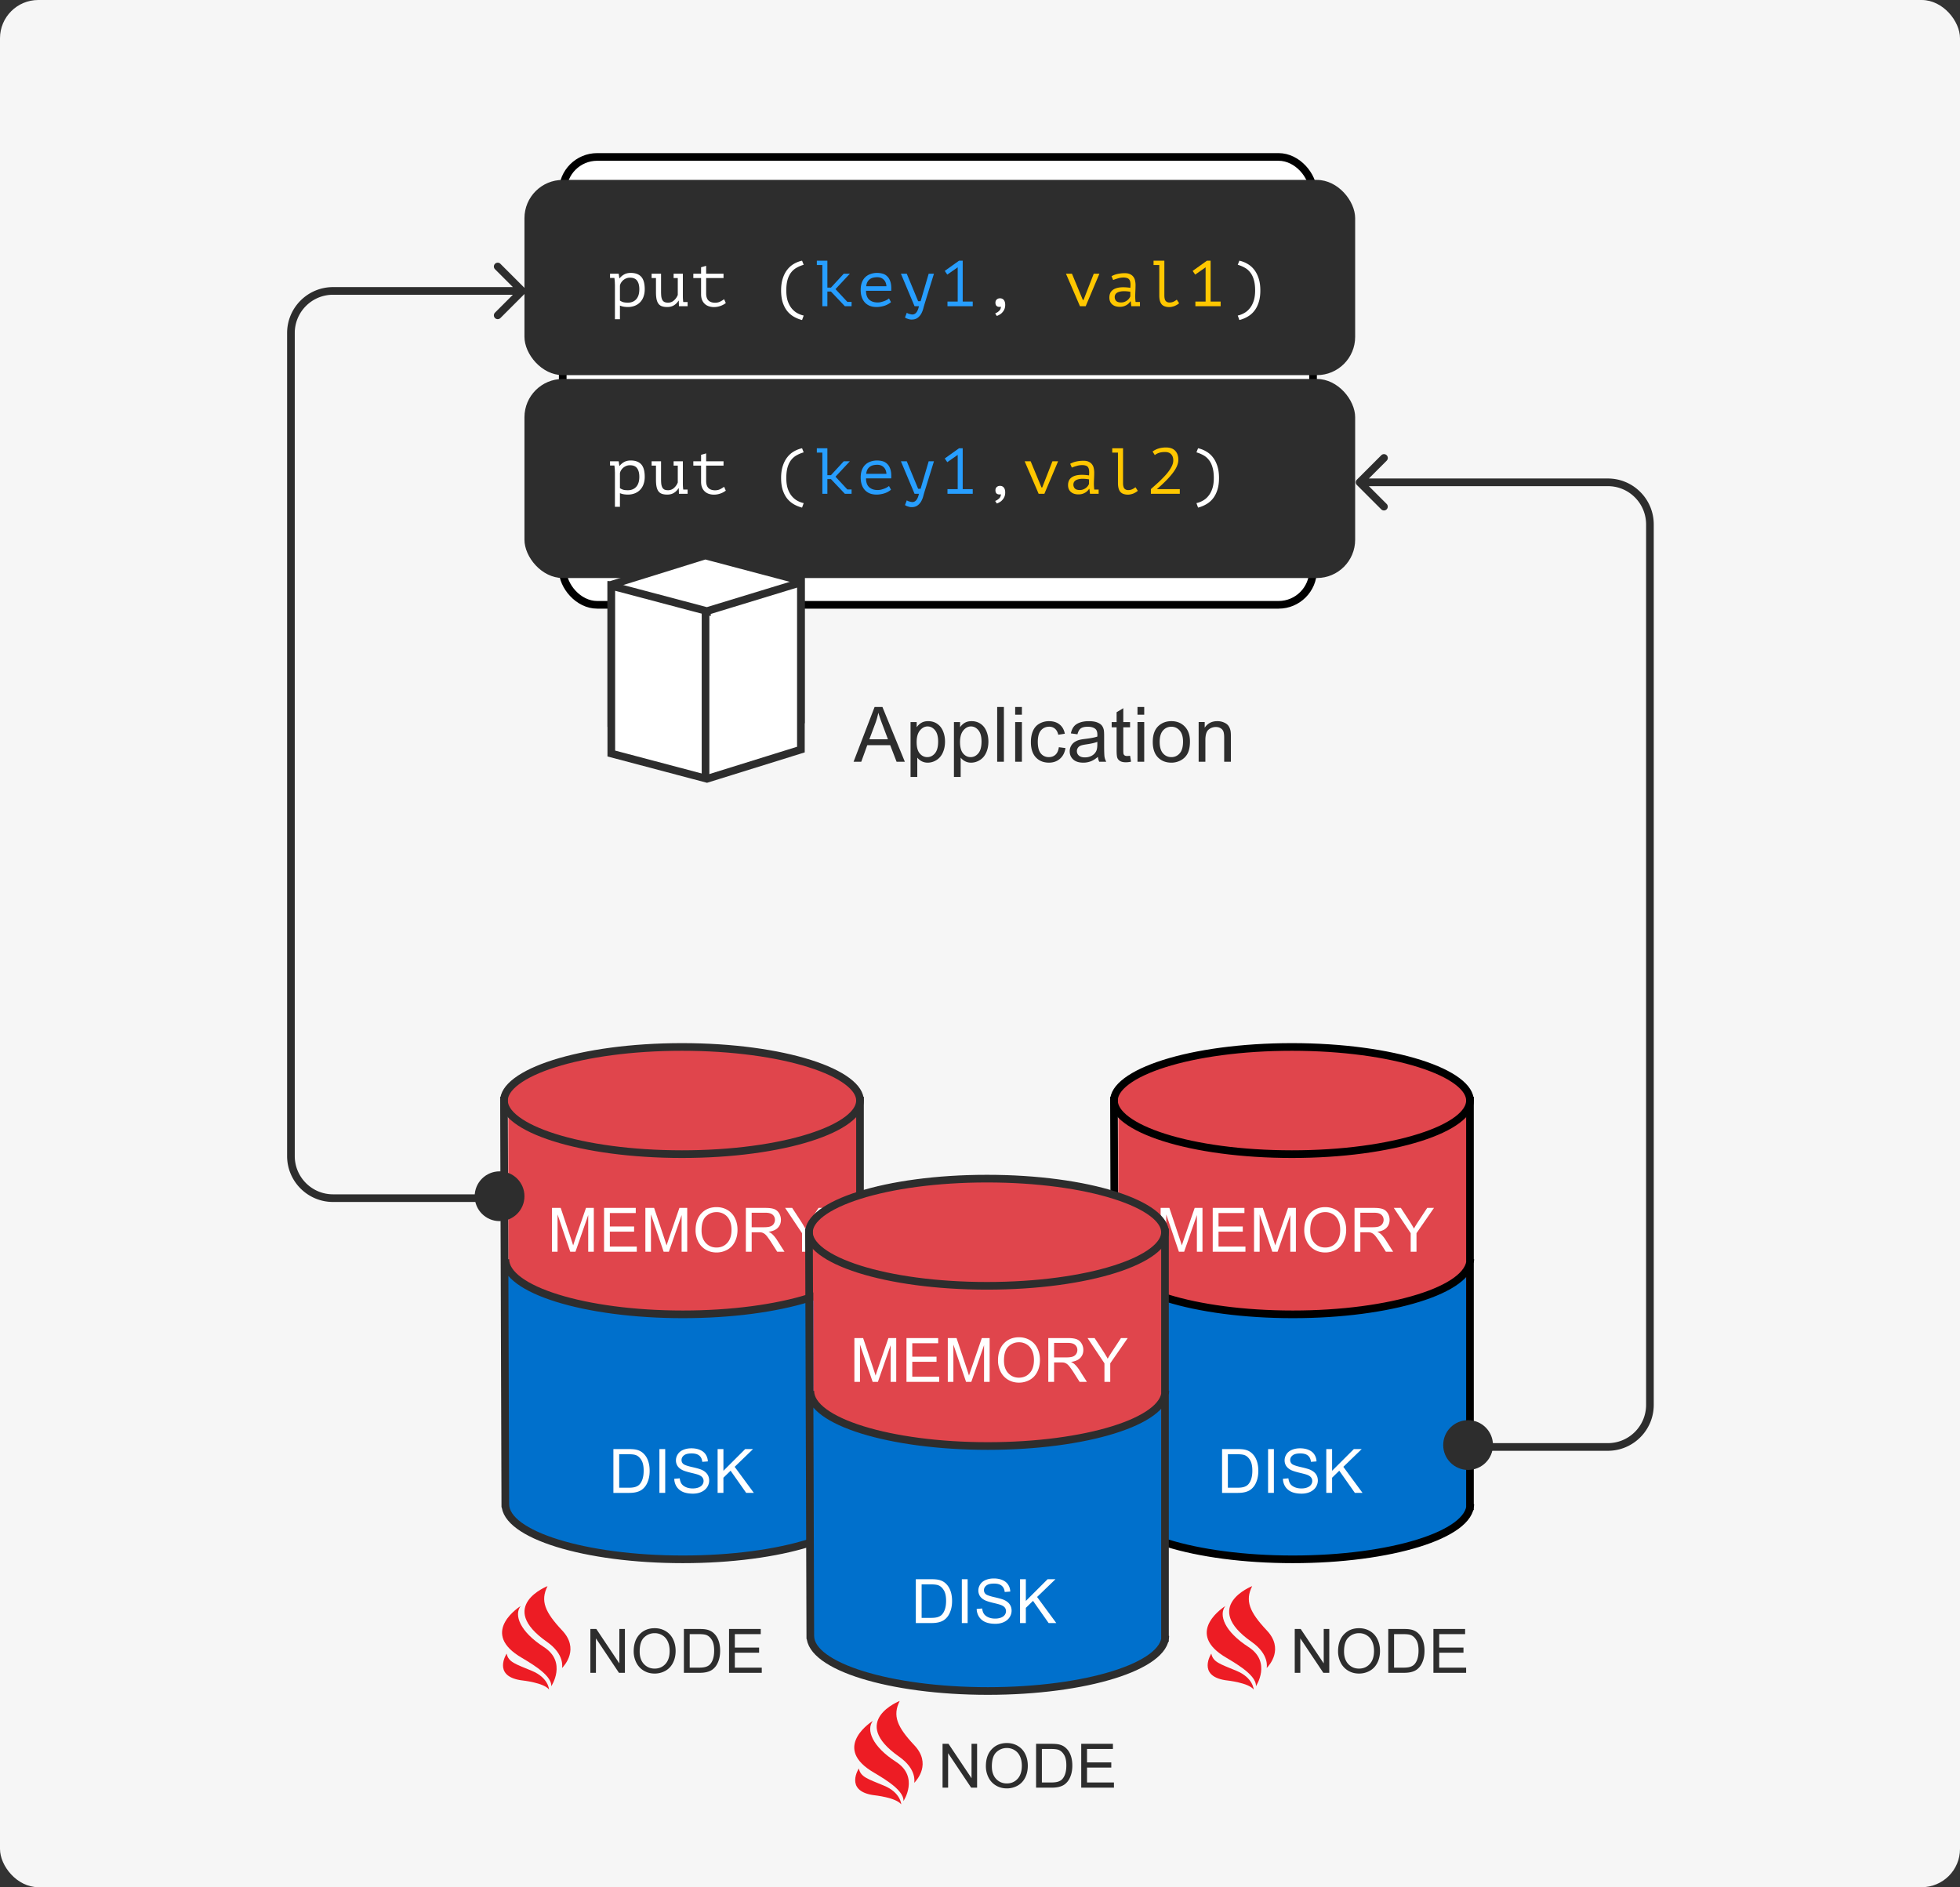 <svg width="512" height="493" fill="none" xmlns="http://www.w3.org/2000/svg"><rect width="100%" height="100%" fill="#333333" stroke="none"/><rect width="512" height="493" rx="10" fill="#F6F6F6"/><rect x="147" y="41" width="196" height="117" rx="9" fill="#fff" stroke="#000" stroke-width="2"/><rect x="137" y="47" width="217" height="51" rx="10" fill="#2D2D2D"/><rect x="137" y="99" width="217" height="52" rx="10" fill="#2D2D2D"/><path d="M160.632 74.475c0-.102-.006-.232-.017-.391a7.897 7.897 0 0 0-.068-1.037 3.838 3.838 0 0 0-.051-.442h-1.139V71.5h2.261l.17 1.19h.085a3.761 3.761 0 0 1 1.156-.986c.476-.272 1.054-.408 1.734-.408 1.213 0 2.125.334 2.737 1.003.612.669.918 1.762.918 3.281 0 .714-.108 1.36-.323 1.938a3.978 3.978 0 0 1-.884 1.445 3.93 3.93 0 0 1-1.394.918 4.858 4.858 0 0 1-1.802.323c-.238 0-.453-.011-.646-.034a3.475 3.475 0 0 1-.51-.068 3.119 3.119 0 0 1-.442-.102 6.233 6.233 0 0 1-.476-.17v3.57h-1.309v-8.925Zm3.91-1.938c-.34 0-.663.062-.969.187a3.034 3.034 0 0 0-.799.493c-.227.204-.414.43-.561.68-.147.25-.238.499-.272.748v3.876c.249.17.527.306.833.408.317.09.731.136 1.241.136.907 0 1.632-.295 2.176-.884.544-.6.816-1.473.816-2.618 0-.963-.193-1.706-.578-2.227-.374-.533-1.003-.799-1.887-.799Zm11.422-1.037h2.414v5.797c0 .555.034 1.088.102 1.598h1.139V80h-2.261l-.051-1.445h-.068a3.556 3.556 0 0 1-1.173 1.19c-.487.306-1.076.459-1.768.459-.521 0-.969-.062-1.343-.187a1.84 1.84 0 0 1-.901-.612c-.238-.295-.413-.686-.527-1.173-.113-.499-.17-1.116-.17-1.853v-3.74h-1.139V71.5h2.465v4.607c0 .465.017.884.051 1.258.046.363.131.674.255.935.125.25.306.442.544.578.25.125.578.187.986.187.59 0 1.1-.193 1.53-.578a3.643 3.643 0 0 0 1.003-1.445v-4.403h-1.088V71.5Zm5.15 0h2.023v-1.683l1.326-.374V71.5h4.539v1.139h-4.539v4.012c0 .827.198 1.44.595 1.836.408.397.986.595 1.734.595.51 0 .952-.096 1.326-.289a7.007 7.007 0 0 0 1.037-.629l.442 1.003a4.771 4.771 0 0 1-1.428.765 5.004 5.004 0 0 1-1.683.289c-.454 0-.884-.068-1.292-.204a2.855 2.855 0 0 1-1.054-.595 2.902 2.902 0 0 1-.731-1.037c-.182-.43-.272-.94-.272-1.53v-4.216h-2.023V71.5Zm28.403 12.104a8.424 8.424 0 0 1-2.142-.867 6.157 6.157 0 0 1-1.734-1.479c-.487-.612-.878-1.36-1.173-2.244-.283-.884-.425-1.932-.425-3.145 0-1.201.148-2.25.442-3.145.295-.907.692-1.672 1.19-2.295a5.933 5.933 0 0 1 1.734-1.513 7.276 7.276 0 0 1 2.108-.816l.425 1.071a8.367 8.367 0 0 0-1.836.765 4.715 4.715 0 0 0-1.445 1.241c-.396.51-.708 1.15-.935 1.921-.215.76-.323 1.683-.323 2.771 0 1.1.131 2.04.391 2.822.272.77.624 1.411 1.054 1.921.442.521.93.924 1.462 1.207a5.99 5.99 0 0 0 1.632.612l-.425 1.173Zm50.516-4.539c0-.34.108-.612.323-.816.227-.215.516-.323.867-.323.431 0 .765.153 1.003.459.238.295.357.714.357 1.258 0 .442-.073.827-.221 1.156a2.7 2.7 0 0 1-.561.85 2.55 2.55 0 0 1-.714.561 3.385 3.385 0 0 1-.697.323l-.425-.663a3.01 3.01 0 0 0 1.054-.68c.295-.295.442-.652.442-1.071a1.894 1.894 0 0 1-.374.051c-.328 0-.589-.09-.782-.272-.181-.193-.272-.47-.272-.833Zm63.298 3.366a5.748 5.748 0 0 0 1.615-.612 4.723 4.723 0 0 0 1.462-1.207c.442-.51.794-1.15 1.054-1.921.272-.782.408-1.723.408-2.822 0-1.088-.113-2.012-.34-2.771-.215-.77-.527-1.411-.935-1.921a4.51 4.51 0 0 0-1.428-1.241 8.327 8.327 0 0 0-1.836-.765l.425-1.071c.737.159 1.434.43 2.091.816a5.833 5.833 0 0 1 1.751 1.513c.499.623.896 1.388 1.19 2.295.295.895.442 1.944.442 3.145 0 1.213-.147 2.261-.442 3.145-.283.884-.674 1.632-1.173 2.244a5.843 5.843 0 0 1-1.734 1.479 8.123 8.123 0 0 1-2.125.867l-.425-1.173Z" fill="#fff"/><path d="M213.375 68.1h2.754v7.038h.935l3.349-3.638h1.598l-3.757 4.029 3.094 3.332h1.105V80h-1.751l-3.638-3.842h-.935V80h-1.309V69.239h-1.445V68.1Zm19.378 10.829a4.159 4.159 0 0 1-.731.51 5.036 5.036 0 0 1-.901.408 6.037 6.037 0 0 1-1.037.255 5.618 5.618 0 0 1-1.071.102c-.68 0-1.281-.102-1.802-.306a3.603 3.603 0 0 1-1.309-.901 4.014 4.014 0 0 1-.799-1.411c-.181-.544-.272-1.156-.272-1.836 0-.714.096-1.349.289-1.904.204-.555.493-1.02.867-1.394a3.646 3.646 0 0 1 1.36-.85 4.96 4.96 0 0 1 1.785-.306c.476 0 .946.062 1.411.187.465.125.873.363 1.224.714.363.34.64.816.833 1.428.193.6.261 1.383.204 2.346h-6.579c0 1.02.272 1.785.816 2.295.555.499 1.292.748 2.21.748.306 0 .606-.034.901-.102.306-.08.595-.17.867-.272.272-.102.51-.215.714-.34a3.01 3.01 0 0 0 .493-.34l.527.969Zm-3.587-6.511c-.374 0-.731.04-1.071.119-.329.08-.623.215-.884.408a2.22 2.22 0 0 0-.629.731c-.159.295-.261.663-.306 1.105h5.287c-.057-.748-.3-1.326-.731-1.734-.419-.42-.975-.629-1.666-.629Zm10.675 6.273h.646l2.108-7.191h1.377l-2.363 7.633c-.125.397-.255.844-.391 1.343a6.02 6.02 0 0 1-.544 1.428 3.408 3.408 0 0 1-.969 1.122c-.408.306-.941.459-1.598.459a2.43 2.43 0 0 1-.476-.051 3.7 3.7 0 0 1-.476-.136 2.543 2.543 0 0 1-.442-.17 1.187 1.187 0 0 1-.306-.204l.476-1.224a1.4 1.4 0 0 0 .272.17c.124.057.255.102.391.136.147.045.289.08.425.102.136.034.249.051.34.051.85 0 1.428-.72 1.734-2.159h-1.139l-3.57-8.5h1.53l2.975 7.191Zm7.665.085h2.669v-8.942l-2.72 1.904-.663-.969 3.74-2.669h.952v10.676h2.618V80h-6.596v-1.224Z" fill="#279EFF"/><path d="M282.861 78.351h.187l2.669-6.851h1.479l-3.587 8.5h-1.496l-3.655-8.5h1.564l2.839 6.851Zm7.495-6.188a5.408 5.408 0 0 1 1.649-.612 9.014 9.014 0 0 1 1.802-.187c.578 0 1.049.09 1.411.272.374.181.663.42.867.714.216.283.357.612.425.986.08.363.119.731.119 1.105 0 .43-.011.89-.034 1.377a71.38 71.38 0 0 0-.051 1.462c0 .567.034 1.105.102 1.615h1.139V80h-2.261l-.153-1.275h-.085c-.068.102-.17.232-.306.391a2.903 2.903 0 0 1-.544.476 3.336 3.336 0 0 1-1.921.561c-.838 0-1.501-.215-1.989-.646-.487-.43-.731-1.02-.731-1.768 0-.578.125-1.06.374-1.445.261-.385.629-.68 1.105-.884.476-.204 1.049-.323 1.717-.357.68-.034 1.44.011 2.278.136.057-.521.063-.952.017-1.292-.034-.351-.124-.629-.272-.833a1.055 1.055 0 0 0-.595-.425c-.249-.09-.561-.136-.935-.136-.51 0-.997.074-1.462.221a13.27 13.27 0 0 0-1.241.425l-.425-.986Zm2.499 6.851c.318 0 .612-.051.884-.153a2.694 2.694 0 0 0 1.224-.901c.136-.193.238-.374.306-.544v-1.19a9.612 9.612 0 0 0-1.632-.153c-.498 0-.929.057-1.292.17-.362.102-.646.266-.85.493-.204.227-.306.521-.306.884 0 .374.125.703.374.986.261.272.692.408 1.292.408Zm8.482-10.914h2.822v9.044c0 .691.113 1.179.34 1.462.238.283.583.425 1.037.425.317 0 .617-.057.901-.17.294-.113.617-.306.969-.578l.612.935c-.182.159-.38.3-.595.425a5.194 5.194 0 0 1-.663.323c-.227.08-.454.142-.68.187a3.428 3.428 0 0 1-1.751-.102 1.905 1.905 0 0 1-.833-.51c-.216-.238-.38-.55-.493-.935-.114-.397-.17-.884-.17-1.462v-7.905h-1.496V68.1Zm10.929 10.676h2.669v-8.942l-2.72 1.904-.663-.969 3.74-2.669h.952v10.676h2.618V80h-6.596v-1.224Z" fill="#FFC700"/><path d="M160.632 123.475c0-.102-.006-.232-.017-.391a7.897 7.897 0 0 0-.068-1.037 3.846 3.846 0 0 0-.051-.442h-1.139V120.5h2.261l.17 1.19h.085a3.761 3.761 0 0 1 1.156-.986c.476-.272 1.054-.408 1.734-.408 1.213 0 2.125.334 2.737 1.003.612.669.918 1.762.918 3.281 0 .714-.108 1.36-.323 1.938a3.978 3.978 0 0 1-.884 1.445c-.385.397-.85.703-1.394.918a4.864 4.864 0 0 1-1.802.323c-.238 0-.453-.011-.646-.034a3.435 3.435 0 0 1-.51-.068 3.203 3.203 0 0 1-.442-.102 6.107 6.107 0 0 1-.476-.17v3.57h-1.309v-8.925Zm3.91-1.938c-.34 0-.663.062-.969.187a3.042 3.042 0 0 0-.799.493 2.884 2.884 0 0 0-.561.68 2.006 2.006 0 0 0-.272.748v3.876c.249.17.527.306.833.408.317.091.731.136 1.241.136.907 0 1.632-.295 2.176-.884.544-.601.816-1.473.816-2.618 0-.963-.193-1.706-.578-2.227-.374-.533-1.003-.799-1.887-.799Zm11.422-1.037h2.414v5.797c0 .555.034 1.088.102 1.598h1.139V129h-2.261l-.051-1.445h-.068a3.559 3.559 0 0 1-1.173 1.19c-.487.306-1.076.459-1.768.459-.521 0-.969-.062-1.343-.187a1.837 1.837 0 0 1-.901-.612c-.238-.295-.413-.686-.527-1.173-.113-.499-.17-1.116-.17-1.853v-3.74h-1.139V120.5h2.465v4.607c0 .465.017.884.051 1.258.046.363.131.674.255.935.125.249.306.442.544.578.25.125.578.187.986.187.59 0 1.1-.193 1.53-.578a3.64 3.64 0 0 0 1.003-1.445v-4.403h-1.088V120.5Zm5.15 0h2.023v-1.683l1.326-.374v2.057h4.539v1.139h-4.539v4.012c0 .827.198 1.439.595 1.836.408.397.986.595 1.734.595.51 0 .952-.096 1.326-.289a7.007 7.007 0 0 0 1.037-.629l.442 1.003a4.785 4.785 0 0 1-1.428.765 4.997 4.997 0 0 1-1.683.289c-.454 0-.884-.068-1.292-.204a2.86 2.86 0 0 1-1.054-.595 2.904 2.904 0 0 1-.731-1.037c-.182-.431-.272-.941-.272-1.53v-4.216h-2.023V120.5Zm28.403 12.104a8.446 8.446 0 0 1-2.142-.867 6.157 6.157 0 0 1-1.734-1.479c-.487-.612-.878-1.36-1.173-2.244-.283-.884-.425-1.932-.425-3.145 0-1.201.148-2.25.442-3.145.295-.907.692-1.672 1.19-2.295a5.928 5.928 0 0 1 1.734-1.513 7.293 7.293 0 0 1 2.108-.816l.425 1.071a8.397 8.397 0 0 0-1.836.765 4.72 4.72 0 0 0-1.445 1.241c-.396.51-.708 1.15-.935 1.921-.215.759-.323 1.683-.323 2.771 0 1.099.131 2.04.391 2.822.272.771.624 1.411 1.054 1.921.442.521.93.924 1.462 1.207a5.97 5.97 0 0 0 1.632.612l-.425 1.173Zm50.516-4.539c0-.34.108-.612.323-.816.227-.215.516-.323.867-.323.431 0 .765.153 1.003.459.238.295.357.714.357 1.258 0 .442-.073.827-.221 1.156a2.7 2.7 0 0 1-.561.85 2.55 2.55 0 0 1-.714.561 3.401 3.401 0 0 1-.697.323l-.425-.663a3.01 3.01 0 0 0 1.054-.68c.295-.295.442-.652.442-1.071a1.894 1.894 0 0 1-.374.051c-.328 0-.589-.091-.782-.272-.181-.193-.272-.47-.272-.833Zm52.505 3.366a5.74 5.74 0 0 0 1.615-.612 4.735 4.735 0 0 0 1.462-1.207c.442-.51.793-1.15 1.054-1.921.272-.782.408-1.723.408-2.822 0-1.088-.113-2.012-.34-2.771-.215-.771-.527-1.411-.935-1.921a4.536 4.536 0 0 0-1.428-1.241 8.356 8.356 0 0 0-1.836-.765l.425-1.071a7.053 7.053 0 0 1 2.091.816 5.84 5.84 0 0 1 1.751 1.513c.499.623.895 1.388 1.19 2.295.295.895.442 1.944.442 3.145 0 1.213-.147 2.261-.442 3.145-.283.884-.674 1.632-1.173 2.244a5.843 5.843 0 0 1-1.734 1.479 8.157 8.157 0 0 1-2.125.867l-.425-1.173Z" fill="#fff"/><path d="M213.375 117.1h2.754v7.038h.935l3.349-3.638h1.598l-3.757 4.029 3.094 3.332h1.105V129h-1.751l-3.638-3.842h-.935V129h-1.309v-10.761h-1.445V117.1Zm19.378 10.829a4.191 4.191 0 0 1-.731.51 4.994 4.994 0 0 1-.901.408 6.093 6.093 0 0 1-1.037.255 5.618 5.618 0 0 1-1.071.102c-.68 0-1.281-.102-1.802-.306a3.603 3.603 0 0 1-1.309-.901 4.017 4.017 0 0 1-.799-1.411c-.181-.544-.272-1.156-.272-1.836 0-.714.096-1.349.289-1.904.204-.555.493-1.02.867-1.394a3.65 3.65 0 0 1 1.36-.85 4.96 4.96 0 0 1 1.785-.306c.476 0 .946.062 1.411.187.465.125.873.363 1.224.714.363.34.64.816.833 1.428.193.601.261 1.383.204 2.346h-6.579c0 1.02.272 1.785.816 2.295.555.499 1.292.748 2.21.748.306 0 .606-.034.901-.102a8.57 8.57 0 0 0 .867-.272c.272-.102.51-.215.714-.34a3.03 3.03 0 0 0 .493-.34l.527.969Zm-3.587-6.511c-.374 0-.731.04-1.071.119a2.418 2.418 0 0 0-.884.408 2.216 2.216 0 0 0-.629.731c-.159.295-.261.663-.306 1.105h5.287c-.057-.748-.3-1.326-.731-1.734-.419-.419-.975-.629-1.666-.629Zm10.675 6.273h.646l2.108-7.191h1.377l-2.363 7.633c-.125.397-.255.844-.391 1.343a6.02 6.02 0 0 1-.544 1.428 3.408 3.408 0 0 1-.969 1.122c-.408.306-.941.459-1.598.459a2.43 2.43 0 0 1-.476-.051 3.653 3.653 0 0 1-.476-.136 2.52 2.52 0 0 1-.442-.17 1.187 1.187 0 0 1-.306-.204l.476-1.224a1.4 1.4 0 0 0 .272.17c.124.057.255.102.391.136.147.045.289.079.425.102.136.034.249.051.34.051.85 0 1.428-.72 1.734-2.159h-1.139l-3.57-8.5h1.53l2.975 7.191Zm7.665.085h2.669v-8.942l-2.72 1.904-.663-.969 3.74-2.669h.952v10.676h2.618V129h-6.596v-1.224Z" fill="#279EFF"/><path d="M272.068 127.351h.187l2.669-6.851h1.479l-3.587 8.5h-1.496l-3.655-8.5h1.564l2.839 6.851Zm7.495-6.188a5.414 5.414 0 0 1 1.649-.612 8.992 8.992 0 0 1 1.802-.187c.578 0 1.048.091 1.411.272.374.181.663.419.867.714.215.283.357.612.425.986.079.363.119.731.119 1.105 0 .431-.011.89-.034 1.377-.023.487-.04.975-.051 1.462 0 .567.034 1.105.102 1.615h1.139V129h-2.261l-.153-1.275h-.085c-.068.102-.17.232-.306.391a2.903 2.903 0 0 1-.544.476 3.499 3.499 0 0 1-.799.391c-.317.113-.691.17-1.122.17-.839 0-1.502-.215-1.989-.646-.487-.431-.731-1.02-.731-1.768 0-.578.125-1.06.374-1.445.261-.385.629-.68 1.105-.884.476-.204 1.048-.323 1.717-.357.68-.034 1.439.011 2.278.136.057-.521.062-.952.017-1.292-.034-.351-.125-.629-.272-.833a1.054 1.054 0 0 0-.595-.425c-.249-.091-.561-.136-.935-.136-.51 0-.997.074-1.462.221a13.17 13.17 0 0 0-1.241.425l-.425-.986Zm2.499 6.851a2.5 2.5 0 0 0 .884-.153 2.686 2.686 0 0 0 1.224-.901c.136-.193.238-.374.306-.544v-1.19a9.612 9.612 0 0 0-1.632-.153c-.499 0-.929.057-1.292.17-.363.102-.646.266-.85.493-.204.227-.306.521-.306.884 0 .374.125.703.374.986.261.272.691.408 1.292.408Zm8.481-10.914h2.822v9.044c0 .691.114 1.179.34 1.462.238.283.584.425 1.037.425.318 0 .618-.057.901-.17.295-.113.618-.306.969-.578l.612.935a3.72 3.72 0 0 1-.595.425 5.068 5.068 0 0 1-.663.323 5.022 5.022 0 0 1-.68.187 3.444 3.444 0 0 1-1.751-.102 1.916 1.916 0 0 1-.833-.51c-.215-.238-.379-.55-.493-.935-.113-.397-.17-.884-.17-1.462v-7.905h-1.496V117.1Zm17.271 3.009c0 1.043-.493 2.204-1.479 3.485-.986 1.281-2.363 2.675-4.131 4.182h5.984V129h-7.548v-1.224c.215-.204.51-.47.884-.799.374-.329.776-.691 1.207-1.088.43-.408.867-.844 1.309-1.309.453-.465.861-.941 1.224-1.428.362-.487.657-.975.884-1.462.226-.487.34-.958.34-1.411 0-.68-.182-1.213-.544-1.598-.352-.397-.884-.595-1.598-.595-.612 0-1.128.068-1.547.204a3.75 3.75 0 0 0-1.139.595l-.578-.935a5.495 5.495 0 0 1 1.615-.799 6.664 6.664 0 0 1 1.887-.255c1.065 0 1.87.289 2.414.867.544.578.816 1.36.816 2.346Z" fill="#FFC700"/><path d="M137.098 76.707a1 1 0 0 0 0-1.414l-6.364-6.364a1 1 0 1 0-1.414 1.414L134.977 76l-5.657 5.657a1 1 0 1 0 1.414 1.414l6.364-6.364ZM136.391 75H87v2h49.391v-2ZM75 87v215h2V87h-2Zm12 227h62v-2H87v2Zm-12-12c0 6.627 5.373 12 12 12v-2c-5.523 0-10-4.477-10-10h-2ZM87 75c-6.627 0-12 5.373-12 12h2c0-5.523 4.477-10 10-10v-2Zm267.459 51.707a.999.999 0 0 1 0-1.414l6.364-6.364a.999.999 0 1 1 1.414 1.414L356.58 126l5.657 5.657a1 1 0 0 1-1.414 1.414l-6.364-6.364Zm.707-1.707H420v2h-64.834v-2ZM432 137v230h-2V137h2Zm-12 242h-71v-2h71v2Zm12-12c0 6.627-5.373 12-12 12v-2c5.523 0 10-4.477 10-10h2Zm-12-242c6.627 0 12 5.373 12 12h-2c0-5.523-4.477-10-10-10v-2Z" fill="#2D2D2D"/><path d="m184.231 181.049 24.982 6.611v-35.929l-24.982-6.611-24.543 7.639v35.78l24.543-7.49Z" fill="#fff" stroke="#2D2D2D" stroke-width="2"/><path d="m184.67 159.644-24.982-6.611v43.812l24.982 6.611 24.543-7.639v-43.663l-24.543 7.49Z" fill="#fff" stroke="#2D2D2D" stroke-width="2"/><path d="M184.304 159.573v43.15" stroke="#2D2D2D" stroke-width="2"/><path d="m222.971 199 5.498-14.316h2.041L236.369 199h-2.158l-1.67-4.336h-5.986L224.982 199h-2.011Zm4.131-5.879h4.853l-1.494-3.965c-.456-1.204-.794-2.194-1.016-2.968a18.246 18.246 0 0 1-.771 2.734l-1.572 4.199Zm10.756 9.854v-14.346h1.602v1.348c.377-.528.804-.922 1.279-1.182.475-.267 1.051-.4 1.729-.4.885 0 1.666.227 2.343.683.677.456 1.188 1.1 1.534 1.934.345.827.517 1.735.517 2.724 0 1.062-.192 2.019-.576 2.871-.378.847-.931 1.498-1.66 1.954-.723.449-1.485.673-2.285.673a3.327 3.327 0 0 1-1.582-.371 3.597 3.597 0 0 1-1.143-.937v5.049h-1.758Zm1.592-9.102c0 1.335.27 2.321.811 2.959.54.638 1.194.957 1.962.957.782 0 1.449-.329 2.002-.986.56-.664.84-1.69.84-3.076 0-1.322-.273-2.312-.82-2.969-.54-.658-1.188-.987-1.943-.987-.749 0-1.413.352-1.993 1.055-.573.697-.859 1.712-.859 3.047Zm9.741 9.102v-14.346h1.602v1.348c.377-.528.804-.922 1.279-1.182.475-.267 1.051-.4 1.728-.4.886 0 1.667.227 2.344.683.677.456 1.188 1.1 1.533 1.934.345.827.518 1.735.518 2.724 0 1.062-.192 2.019-.576 2.871-.378.847-.931 1.498-1.66 1.954-.723.449-1.485.673-2.286.673a3.33 3.33 0 0 1-1.582-.371 3.604 3.604 0 0 1-1.142-.937v5.049h-1.758Zm1.592-9.102c0 1.335.27 2.321.81 2.959.541.638 1.195.957 1.963.957.781 0 1.449-.329 2.002-.986.56-.664.84-1.69.84-3.076 0-1.322-.273-2.312-.82-2.969-.541-.658-1.188-.987-1.944-.987-.748 0-1.412.352-1.992 1.055-.573.697-.859 1.712-.859 3.047Zm9.702 5.127v-14.316h1.758V199h-1.758Zm4.702-12.295v-2.021h1.758v2.021h-1.758Zm0 12.295v-10.371h1.758V199h-1.758Zm11.411-3.799 1.728.225c-.189 1.191-.674 2.125-1.455 2.803-.775.67-1.728 1.005-2.861 1.005-1.42 0-2.562-.462-3.428-1.386-.859-.931-1.289-2.263-1.289-3.994 0-1.12.186-2.1.557-2.94.371-.84.934-1.468 1.689-1.885a5.028 5.028 0 0 1 2.481-.634c1.126 0 2.047.286 2.763.859.716.566 1.175 1.374 1.377 2.422l-1.709.263c-.163-.696-.452-1.22-.869-1.572-.41-.351-.908-.527-1.494-.527-.886 0-1.605.319-2.158.957-.554.631-.83 1.634-.83 3.008 0 1.393.267 2.405.8 3.037.534.631 1.231.947 2.09.947.69 0 1.267-.212 1.729-.635.462-.423.755-1.074.879-1.953Zm10.2 2.52c-.651.553-1.28.944-1.885 1.172a5.414 5.414 0 0 1-1.934.341c-1.139 0-2.015-.276-2.627-.83-.612-.56-.918-1.272-.918-2.138 0-.508.114-.97.342-1.387a2.93 2.93 0 0 1 .908-1.016 4.334 4.334 0 0 1 1.27-.576c.345-.091.866-.179 1.562-.264 1.42-.169 2.465-.371 3.135-.605.007-.241.01-.394.01-.459 0-.716-.166-1.221-.498-1.514-.449-.397-1.117-.595-2.002-.595-.827 0-1.439.146-1.836.439-.391.287-.68.798-.869 1.533l-1.719-.234c.156-.736.414-1.328.772-1.777.358-.456.875-.804 1.552-1.045.677-.248 1.462-.371 2.354-.371.885 0 1.605.104 2.158.312.553.208.96.472 1.221.791.26.313.442.71.547 1.191.058.3.088.84.088 1.622v2.343c0 1.634.035 2.67.107 3.106.078.429.228.843.449 1.24h-1.836a3.734 3.734 0 0 1-.351-1.279Zm-.147-3.926c-.638.26-1.595.482-2.871.664-.723.104-1.234.221-1.533.352-.3.13-.531.322-.693.576a1.475 1.475 0 0 0-.245.83c0 .469.176.859.528 1.172.358.312.879.468 1.562.468.677 0 1.28-.146 1.807-.439.527-.3.915-.706 1.162-1.221.189-.397.283-.983.283-1.758v-.644Zm8.55 3.633.254 1.552a6.473 6.473 0 0 1-1.328.157c-.638 0-1.133-.101-1.485-.303-.351-.202-.599-.466-.742-.791-.143-.332-.215-1.025-.215-2.08v-5.967h-1.289v-1.367h1.289v-2.568l1.748-1.055v3.623h1.768v1.367h-1.768v6.065c0 .501.03.823.088.966a.76.76 0 0 0 .303.342c.143.085.345.127.605.127a5.8 5.8 0 0 0 .772-.068Zm1.938-10.723v-2.021h1.758v2.021h-1.758Zm0 12.295v-10.371h1.758V199h-1.758Zm3.989-5.186c0-1.92.534-3.343 1.602-4.267.892-.768 1.979-1.152 3.261-1.152 1.426 0 2.592.468 3.497 1.406.904.931 1.357 2.22 1.357 3.867 0 1.335-.202 2.386-.606 3.154a4.22 4.22 0 0 1-1.748 1.778 5.061 5.061 0 0 1-2.5.634c-1.451 0-2.627-.465-3.525-1.396-.892-.931-1.338-2.272-1.338-4.024Zm1.807 0c0 1.329.289 2.325.869 2.989.579.657 1.309.986 2.187.986.873 0 1.599-.332 2.178-.996.58-.664.869-1.676.869-3.037 0-1.283-.293-2.253-.879-2.91-.579-.664-1.302-.996-2.168-.996-.878 0-1.608.328-2.187.986-.58.657-.869 1.65-.869 2.978Zm10.18 5.186v-10.371h1.582v1.475c.762-1.14 1.862-1.709 3.301-1.709.625 0 1.198.113 1.719.341.527.222.921.515 1.181.879.261.365.443.798.547 1.299.065.326.098.895.098 1.709V199h-1.758v-6.309c0-.716-.068-1.25-.205-1.601a1.665 1.665 0 0 0-.732-.85c-.345-.215-.752-.322-1.221-.322-.749 0-1.397.238-1.943.713-.541.475-.811 1.377-.811 2.705V199h-1.758Z" fill="#2D2D2D"/><path d="M132.782 351.767V291.32s11.659 10.138 45.932 10.138 45.86-11.079 45.86-11.079v61.388c-14.298 21.006-85.284 14.729-91.792 0Z" fill="#E0454C"/><path d="M131.782 394.458v-62.632s11.857 12.115 46.13 12.115 45.662-12.115 45.662-12.115l.969 62.632c-14.575 18.287-83.89 14.858-92.761 0Z" fill="#0070CC"/><path d="M224.652 287.504c0 1.614-1.025 3.327-3.3 5.04-2.258 1.7-5.595 3.274-9.822 4.613-8.442 2.676-20.21 4.347-33.378 4.347-13.169 0-24.937-1.671-33.379-4.347-4.226-1.339-7.563-2.913-9.822-4.613-2.275-1.713-3.299-3.426-3.299-5.04 0-1.614 1.024-3.327 3.299-5.04 2.259-1.7 5.596-3.274 9.822-4.613 8.442-2.676 20.21-4.347 33.379-4.347 13.168 0 24.936 1.671 33.378 4.347 4.227 1.339 7.564 2.913 9.822 4.613 2.275 1.713 3.3 3.426 3.3 5.04Z" fill="#E0454C" stroke="#2D2D2D" stroke-width="2"/><path d="m131.652 286.504.35 107.263m92.65-107.263v108m.088-1.557c0 7.956-20.76 14.406-46.369 14.406-25.609 0-46.369-6.45-46.369-14.406m92.738-64c0 7.956-20.76 14.406-46.369 14.406-25.609 0-46.369-6.45-46.369-14.406" stroke="#2D2D2D" stroke-width="2"/><path d="M144.188 327v-11.453h2.281l2.711 8.109c.25.755.432 1.321.547 1.696.13-.417.333-1.029.609-1.836l2.742-7.969h2.039V327h-1.461v-9.586L150.328 327h-1.367l-3.313-9.75V327h-1.46Zm13.606 0v-11.453h8.281v1.351h-6.766v3.508h6.336v1.344h-6.336v3.898h7.032V327h-8.547Zm10.793 0v-11.453h2.282l2.711 8.109c.25.755.432 1.321.547 1.696.13-.417.333-1.029.609-1.836l2.742-7.969h2.039V327h-1.461v-9.586L174.728 327h-1.367l-3.313-9.75V327h-1.461Zm13.115-5.578c0-1.901.51-3.388 1.531-4.461 1.021-1.078 2.338-1.617 3.953-1.617 1.057 0 2.01.252 2.859.758a4.916 4.916 0 0 1 1.938 2.117c.448.901.672 1.924.672 3.07 0 1.162-.235 2.201-.703 3.117-.469.917-1.133 1.612-1.993 2.086a5.711 5.711 0 0 1-2.781.703c-1.078 0-2.042-.26-2.891-.781a5.03 5.03 0 0 1-1.929-2.133 6.456 6.456 0 0 1-.656-2.859Zm1.562.023c0 1.381.37 2.469 1.109 3.266.745.792 1.678 1.187 2.797 1.187 1.141 0 2.078-.401 2.813-1.203.739-.802 1.109-1.94 1.109-3.414 0-.932-.159-1.745-.476-2.437-.313-.698-.774-1.237-1.383-1.617a3.707 3.707 0 0 0-2.039-.579c-1.073 0-1.998.37-2.774 1.11-.771.734-1.156 1.963-1.156 3.687ZM194.839 327v-11.453h5.078c1.021 0 1.797.104 2.328.312.532.203.956.565 1.274 1.086a3.26 3.26 0 0 1 .476 1.727c0 .812-.263 1.497-.789 2.055-.526.557-1.338.911-2.437 1.062.401.193.705.383.914.57a7.88 7.88 0 0 1 1.258 1.524l1.992 3.117h-1.906l-1.516-2.383a21.828 21.828 0 0 0-1.094-1.578c-.286-.365-.544-.62-.773-.766a2.235 2.235 0 0 0-.688-.304c-.172-.037-.453-.055-.844-.055h-1.757V327h-1.516Zm1.516-6.398h3.257c.693 0 1.235-.071 1.625-.211.391-.146.688-.375.891-.688a1.88 1.88 0 0 0 .305-1.031c0-.542-.198-.987-.594-1.336-.391-.349-1.01-.524-1.859-.524h-3.625v3.79ZM209.508 327v-4.852l-4.414-6.601h1.844l2.257 3.453c.417.646.805 1.292 1.164 1.938.344-.599.761-1.274 1.25-2.024l2.219-3.367h1.766l-4.571 6.601V327h-1.515Zm-49.274 63v-11.453h3.946c.89 0 1.57.055 2.039.164.656.151 1.216.424 1.679.82.605.511 1.055 1.164 1.352 1.961.302.792.453 1.698.453 2.719 0 .87-.101 1.641-.305 2.312-.203.672-.463 1.23-.781 1.672a4.187 4.187 0 0 1-1.047 1.039c-.375.25-.83.44-1.367.571-.531.13-1.143.195-1.836.195h-4.133Zm1.516-1.352h2.445c.756 0 1.347-.07 1.774-.21.432-.141.776-.339 1.031-.594.359-.36.638-.841.836-1.446.203-.609.305-1.346.305-2.21 0-1.198-.198-2.118-.594-2.758-.391-.646-.867-1.078-1.43-1.297-.406-.156-1.06-.235-1.961-.235h-2.406v8.75ZM172.255 390v-11.453h1.515V390h-1.515Zm3.879-3.68 1.43-.125c.068.573.224 1.045.469 1.414.25.365.635.662 1.156.891.521.224 1.107.336 1.758.336.578 0 1.088-.086 1.531-.258.443-.172.771-.406.984-.703.219-.302.329-.63.329-.984 0-.36-.105-.672-.313-.938-.208-.271-.552-.497-1.031-.68-.307-.119-.987-.304-2.039-.554-1.052-.255-1.789-.495-2.211-.719-.547-.286-.956-.641-1.227-1.062a2.66 2.66 0 0 1-.398-1.43c0-.578.164-1.117.492-1.617.328-.506.807-.888 1.438-1.149.63-.26 1.33-.39 2.101-.39.849 0 1.596.138 2.242.414.651.27 1.151.672 1.5 1.203s.537 1.133.563 1.804l-1.453.11c-.078-.724-.344-1.271-.797-1.641-.448-.37-1.112-.554-1.992-.554-.917 0-1.586.169-2.008.507-.417.334-.625.737-.625 1.211 0 .412.148.75.445 1.016.292.266 1.052.539 2.281.82 1.235.276 2.081.518 2.539.727.667.307 1.159.698 1.477 1.172.318.468.477 1.01.477 1.625 0 .609-.175 1.185-.524 1.726-.349.537-.851.956-1.508 1.258-.651.297-1.385.445-2.203.445-1.036 0-1.906-.151-2.609-.453a3.686 3.686 0 0 1-1.649-1.359 3.917 3.917 0 0 1-.625-2.063Zm11.325 3.68v-11.453h1.516v5.68l5.688-5.68h2.054l-4.804 4.641 5.015 6.812h-2l-4.078-5.797-1.875 1.828V390h-1.516Z" fill="#fff"/><path d="M292.124 351.767V291.32s11.659 10.138 45.932 10.138 45.86-11.079 45.86-11.079v61.388c-14.298 21.006-85.284 14.729-91.792 0Z" fill="#E0454C"/><path d="M291.124 394.458v-62.632s11.857 12.115 46.13 12.115 45.662-12.115 45.662-12.115l.969 62.632c-14.575 18.287-83.891 14.858-92.761 0Z" fill="#0070CC"/><path d="M383.993 287.504c0 1.614-1.024 3.327-3.299 5.04-2.259 1.7-5.596 3.274-9.822 4.613-8.442 2.676-20.21 4.347-33.379 4.347-13.168 0-24.936-1.671-33.378-4.347-4.227-1.339-7.563-2.913-9.822-4.613-2.275-1.713-3.3-3.426-3.3-5.04 0-1.614 1.025-3.327 3.3-5.04 2.259-1.7 5.595-3.274 9.822-4.613 8.442-2.676 20.21-4.347 33.378-4.347 13.169 0 24.937 1.671 33.379 4.347 4.226 1.339 7.563 2.913 9.822 4.613 2.275 1.713 3.299 3.426 3.299 5.04Z" fill="#E0454C" stroke="#000" stroke-width="2"/><path d="m290.993 286.504.351 107.263m92.649-107.263v108m.089-1.557c0 7.956-20.76 14.406-46.369 14.406-25.609 0-46.369-6.45-46.369-14.406m92.738-64c0 7.956-20.76 14.406-46.369 14.406-25.609 0-46.369-6.45-46.369-14.406" stroke="#000" stroke-width="2"/><path d="M303.188 327v-11.453h2.281l2.711 8.109c.25.755.432 1.321.547 1.696.13-.417.333-1.029.609-1.836l2.742-7.969h2.039V327h-1.461v-9.586L309.328 327h-1.367l-3.313-9.75V327h-1.46Zm13.606 0v-11.453h8.281v1.351h-6.766v3.508h6.336v1.344h-6.336v3.898h7.032V327h-8.547Zm10.793 0v-11.453h2.282l2.711 8.109c.25.755.432 1.321.547 1.696.13-.417.333-1.029.609-1.836l2.742-7.969h2.039V327h-1.461v-9.586L333.728 327h-1.367l-3.313-9.75V327h-1.461Zm13.115-5.578c0-1.901.51-3.388 1.531-4.461 1.021-1.078 2.338-1.617 3.953-1.617 1.057 0 2.01.252 2.859.758a4.916 4.916 0 0 1 1.938 2.117c.448.901.672 1.924.672 3.07 0 1.162-.235 2.201-.703 3.117-.469.917-1.133 1.612-1.993 2.086a5.711 5.711 0 0 1-2.781.703c-1.078 0-2.042-.26-2.891-.781a5.03 5.03 0 0 1-1.929-2.133 6.456 6.456 0 0 1-.656-2.859Zm1.562.023c0 1.381.37 2.469 1.109 3.266.745.792 1.678 1.187 2.797 1.187 1.141 0 2.078-.401 2.813-1.203.739-.802 1.109-1.94 1.109-3.414 0-.932-.159-1.745-.476-2.437-.313-.698-.774-1.237-1.383-1.617a3.707 3.707 0 0 0-2.039-.579c-1.073 0-1.998.37-2.774 1.11-.771.734-1.156 1.963-1.156 3.687ZM353.839 327v-11.453h5.078c1.021 0 1.797.104 2.328.312.532.203.956.565 1.274 1.086a3.26 3.26 0 0 1 .476 1.727c0 .812-.263 1.497-.789 2.055-.526.557-1.338.911-2.437 1.062.401.193.705.383.914.57a7.88 7.88 0 0 1 1.258 1.524l1.992 3.117h-1.906l-1.516-2.383a21.828 21.828 0 0 0-1.094-1.578c-.286-.365-.544-.62-.773-.766a2.235 2.235 0 0 0-.688-.304c-.172-.037-.453-.055-.844-.055h-1.757V327h-1.516Zm1.516-6.398h3.257c.693 0 1.235-.071 1.625-.211.391-.146.688-.375.891-.688a1.88 1.88 0 0 0 .305-1.031c0-.542-.198-.987-.594-1.336-.391-.349-1.01-.524-1.859-.524h-3.625v3.79ZM368.508 327v-4.852l-4.414-6.601h1.844l2.257 3.453c.417.646.805 1.292 1.164 1.938.344-.599.761-1.274 1.25-2.024l2.219-3.367h1.766l-4.571 6.601V327h-1.515Zm-49.274 63v-11.453h3.946c.89 0 1.57.055 2.039.164.656.151 1.216.424 1.679.82.605.511 1.055 1.164 1.352 1.961.302.792.453 1.698.453 2.719 0 .87-.101 1.641-.305 2.312-.203.672-.463 1.23-.781 1.672a4.187 4.187 0 0 1-1.047 1.039c-.375.25-.83.44-1.367.571-.531.13-1.143.195-1.836.195h-4.133Zm1.516-1.352h2.445c.756 0 1.347-.07 1.774-.21.432-.141.776-.339 1.031-.594.359-.36.638-.841.836-1.446.203-.609.305-1.346.305-2.21 0-1.198-.198-2.118-.594-2.758-.391-.646-.867-1.078-1.43-1.297-.406-.156-1.06-.235-1.961-.235h-2.406v8.75ZM331.255 390v-11.453h1.515V390h-1.515Zm3.879-3.68 1.43-.125c.068.573.224 1.045.469 1.414.25.365.635.662 1.156.891.521.224 1.107.336 1.758.336.578 0 1.088-.086 1.531-.258.443-.172.771-.406.984-.703.219-.302.329-.63.329-.984 0-.36-.105-.672-.313-.938-.208-.271-.552-.497-1.031-.68-.307-.119-.987-.304-2.039-.554-1.052-.255-1.789-.495-2.211-.719-.547-.286-.956-.641-1.227-1.062a2.66 2.66 0 0 1-.398-1.43c0-.578.164-1.117.492-1.617.328-.506.807-.888 1.438-1.149.63-.26 1.33-.39 2.101-.39.849 0 1.596.138 2.242.414.651.27 1.151.672 1.5 1.203s.537 1.133.563 1.804l-1.453.11c-.078-.724-.344-1.271-.797-1.641-.448-.37-1.112-.554-1.992-.554-.917 0-1.586.169-2.008.507-.417.334-.625.737-.625 1.211 0 .412.148.75.445 1.016.292.266 1.052.539 2.281.82 1.235.276 2.081.518 2.539.727.667.307 1.159.698 1.477 1.172.318.468.477 1.01.477 1.625 0 .609-.175 1.185-.524 1.726-.349.537-.851.956-1.508 1.258-.651.297-1.385.445-2.203.445-1.036 0-1.906-.151-2.609-.453a3.686 3.686 0 0 1-1.649-1.359 3.917 3.917 0 0 1-.625-2.063Zm11.325 3.68v-11.453h1.516v5.68l5.688-5.68h2.054l-4.804 4.641 5.015 6.812h-2l-4.078-5.797-1.875 1.828V390h-1.516Z" fill="#fff"/><path d="M320.076 419.565s-10.499 6.5-.604 12.953c1.903 1.257 8.807 4.753 8.611 7.987 0 0 4.184-6.285-1.934-10.24-6.284-4.047-7.856-8.37-6.073-10.7Z" fill="#ED1C24"/><path d="M316.42 431.982s-3.746 5.764 3.626 6.944c.725.092 6.058.659 7.448 2.438 0 0-.121-3.066-4.472-4.875-4.336-1.809-6.118-2.254-6.602-4.507Zm14.503-6.055c-4.502-4.783-5.756-7.742-3.822-11.574 0 0-13.43 5.242-.166 14.548 4.744 3.326 3.958 6.729 3.958 6.852.74-.782 4.532-5.044.03-9.826Z" fill="#ED1C24"/><path d="M338.219 437v-11.453h1.554l6.016 8.992v-8.992h1.453V437h-1.554l-6.016-9v9h-1.453Zm11.317-5.578c0-1.901.51-3.388 1.531-4.461 1.021-1.078 2.339-1.617 3.953-1.617 1.058 0 2.011.252 2.86.758a4.914 4.914 0 0 1 1.937 2.117c.448.901.672 1.924.672 3.07 0 1.162-.234 2.201-.703 3.117-.469.917-1.133 1.612-1.992 2.086a5.718 5.718 0 0 1-2.782.703c-1.078 0-2.041-.26-2.89-.781a5.033 5.033 0 0 1-1.93-2.133 6.47 6.47 0 0 1-.656-2.859Zm1.562.023c0 1.381.37 2.469 1.11 3.266.745.792 1.677 1.187 2.797 1.187 1.14 0 2.078-.401 2.812-1.203.74-.802 1.11-1.94 1.11-3.414 0-.932-.159-1.745-.477-2.437-.313-.698-.773-1.237-1.383-1.617a3.707 3.707 0 0 0-2.039-.579 3.88 3.88 0 0 0-2.773 1.11c-.771.734-1.157 1.963-1.157 3.687ZM362.65 437v-11.453h3.945c.891 0 1.571.055 2.039.164.657.151 1.217.424 1.68.82.604.511 1.055 1.164 1.352 1.961.302.792.453 1.698.453 2.719 0 .87-.102 1.641-.305 2.312-.203.672-.463 1.23-.781 1.672a4.203 4.203 0 0 1-1.047 1.039c-.375.25-.831.44-1.367.571-.532.13-1.143.195-1.836.195h-4.133Zm1.516-1.352h2.445c.755 0 1.346-.07 1.773-.21.433-.141.776-.339 1.032-.594.359-.36.638-.841.836-1.446.203-.609.304-1.346.304-2.21 0-1.198-.198-2.118-.594-2.758-.39-.646-.867-1.078-1.429-1.297-.406-.156-1.06-.235-1.961-.235h-2.406v8.75ZM374.444 437v-11.453h8.281v1.351h-6.766v3.508h6.336v1.344h-6.336v3.898h7.032V437h-8.547Z" fill="#2D2D2D"/><path d="M136.002 419.565s-10.499 6.5-.604 12.953c1.904 1.257 8.807 4.753 8.611 7.987 0 0 4.185-6.285-1.934-10.24-6.284-4.047-7.855-8.37-6.073-10.7Z" fill="#ED1C24"/><path d="M132.347 431.982s-3.747 5.764 3.625 6.944c.725.092 6.058.659 7.448 2.438 0 0-.121-3.066-4.472-4.875-4.335-1.809-6.118-2.254-6.601-4.507Zm14.503-6.055c-4.502-4.783-5.756-7.742-3.823-11.574 0 0-13.43 5.242-.166 14.548 4.744 3.326 3.958 6.729 3.958 6.852.741-.782 4.532-5.044.031-9.826Z" fill="#ED1C24"/><path d="M154.219 437v-11.453h1.554l6.016 8.992v-8.992h1.453V437h-1.554l-6.016-9v9h-1.453Zm11.317-5.578c0-1.901.51-3.388 1.531-4.461 1.021-1.078 2.339-1.617 3.953-1.617 1.058 0 2.011.252 2.86.758a4.914 4.914 0 0 1 1.937 2.117c.448.901.672 1.924.672 3.07 0 1.162-.234 2.201-.703 3.117-.469.917-1.133 1.612-1.992 2.086a5.718 5.718 0 0 1-2.782.703c-1.078 0-2.041-.26-2.89-.781a5.033 5.033 0 0 1-1.93-2.133 6.47 6.47 0 0 1-.656-2.859Zm1.562.023c0 1.381.37 2.469 1.11 3.266.745.792 1.677 1.187 2.797 1.187 1.14 0 2.078-.401 2.812-1.203.74-.802 1.11-1.94 1.11-3.414 0-.932-.159-1.745-.477-2.437-.313-.698-.773-1.237-1.383-1.617a3.707 3.707 0 0 0-2.039-.579 3.88 3.88 0 0 0-2.773 1.11c-.771.734-1.157 1.963-1.157 3.687ZM178.65 437v-11.453h3.945c.891 0 1.571.055 2.039.164.657.151 1.217.424 1.68.82.604.511 1.055 1.164 1.352 1.961.302.792.453 1.698.453 2.719 0 .87-.102 1.641-.305 2.312-.203.672-.463 1.23-.781 1.672a4.203 4.203 0 0 1-1.047 1.039c-.375.25-.831.44-1.367.571-.532.13-1.143.195-1.836.195h-4.133Zm1.516-1.352h2.445c.755 0 1.346-.07 1.773-.21.433-.141.776-.339 1.032-.594.359-.36.638-.841.836-1.446.203-.609.304-1.346.304-2.21 0-1.198-.198-2.118-.594-2.758-.39-.646-.867-1.078-1.429-1.297-.406-.156-1.06-.235-1.961-.235h-2.406v8.75ZM190.444 437v-11.453h8.281v1.351h-6.766v3.508h6.336v1.344h-6.336v3.898h7.032V437h-8.547Z" fill="#2D2D2D"/><path d="M228.002 449.565s-10.499 6.499-.604 12.953c1.904 1.257 8.807 4.753 8.611 7.987 0 0 4.185-6.285-1.934-10.24-6.284-4.047-7.855-8.37-6.073-10.7Z" fill="#ED1C24"/><path d="M224.347 461.982s-3.747 5.764 3.625 6.944c.725.092 6.058.659 7.448 2.438 0 0-.121-3.066-4.472-4.875-4.335-1.809-6.118-2.254-6.601-4.507Zm14.503-6.055c-4.502-4.783-5.756-7.742-3.823-11.574 0 0-13.43 5.242-.166 14.548 4.744 3.326 3.958 6.729 3.958 6.852.741-.782 4.532-5.044.031-9.826Z" fill="#ED1C24"/><path d="M246.219 467v-11.453h1.554l6.016 8.992v-8.992h1.453V467h-1.554l-6.016-9v9h-1.453Zm11.317-5.578c0-1.901.51-3.388 1.531-4.461 1.021-1.078 2.339-1.617 3.953-1.617 1.058 0 2.011.252 2.86.758a4.914 4.914 0 0 1 1.937 2.117c.448.901.672 1.924.672 3.07 0 1.162-.234 2.201-.703 3.117-.469.917-1.133 1.612-1.992 2.086a5.718 5.718 0 0 1-2.782.703c-1.078 0-2.041-.26-2.89-.781a5.033 5.033 0 0 1-1.93-2.133 6.47 6.47 0 0 1-.656-2.859Zm1.562.023c0 1.381.37 2.469 1.11 3.266.745.792 1.677 1.187 2.797 1.187 1.14 0 2.078-.401 2.812-1.203.74-.802 1.11-1.94 1.11-3.414 0-.932-.159-1.745-.477-2.437-.313-.698-.773-1.237-1.383-1.617a3.707 3.707 0 0 0-2.039-.579 3.88 3.88 0 0 0-2.773 1.11c-.771.734-1.157 1.963-1.157 3.687ZM270.65 467v-11.453h3.945c.891 0 1.571.055 2.039.164.657.151 1.217.424 1.68.82.604.511 1.055 1.164 1.352 1.961.302.792.453 1.698.453 2.719 0 .87-.102 1.641-.305 2.312-.203.672-.463 1.23-.781 1.672a4.203 4.203 0 0 1-1.047 1.039c-.375.25-.831.44-1.367.571-.532.13-1.143.195-1.836.195h-4.133Zm1.516-1.352h2.445c.755 0 1.346-.07 1.773-.21.433-.141.776-.339 1.032-.594.359-.36.638-.841.836-1.446.203-.609.304-1.346.304-2.21 0-1.198-.198-2.118-.594-2.758-.39-.646-.867-1.078-1.429-1.297-.406-.156-1.06-.235-1.961-.235h-2.406v8.75ZM282.444 467v-11.453h8.281v1.351h-6.766v3.508h6.336v1.344h-6.336v3.898h7.032V467h-8.547Z" fill="#2D2D2D"/><path d="M212.453 386.166v-60.447s11.659 10.137 45.932 10.137 45.86-11.078 45.86-11.078v61.388c-14.298 21.006-85.284 14.728-91.792 0Z" fill="#E0454C"/><path d="M211.453 428.857v-62.633s11.857 12.115 46.13 12.115 45.662-12.115 45.662-12.115l.969 62.633c-14.575 18.286-83.891 14.858-92.761 0Z" fill="#0070CC"/><path d="M304.323 321.902c0 1.614-1.025 3.328-3.3 5.04-2.259 1.7-5.595 3.274-9.822 4.614-8.442 2.675-20.21 4.346-33.378 4.346-13.169 0-24.937-1.671-33.379-4.346-4.227-1.34-7.563-2.914-9.822-4.614-2.275-1.712-3.299-3.426-3.299-5.04 0-1.614 1.024-3.327 3.299-5.039 2.259-1.7 5.595-3.274 9.822-4.614 8.442-2.676 20.21-4.347 33.379-4.347 13.168 0 24.936 1.671 33.378 4.347 4.227 1.34 7.563 2.914 9.822 4.614 2.275 1.712 3.3 3.425 3.3 5.039Z" fill="#E0454C" stroke="#2D2D2D" stroke-width="2"/><path d="m211.323 320.902.35 107.264m92.65-107.264v108m.088-1.557c0 7.956-20.76 14.406-46.369 14.406-25.609 0-46.369-6.45-46.369-14.406m92.738-64c0 7.956-20.76 14.406-46.369 14.406-25.609 0-46.369-6.45-46.369-14.406" stroke="#2D2D2D" stroke-width="2"/><path d="M223.188 361v-11.453h2.281l2.711 8.109c.25.755.432 1.321.547 1.696.13-.417.333-1.029.609-1.836l2.742-7.969h2.039V361h-1.461v-9.586L229.328 361h-1.367l-3.313-9.75V361h-1.46Zm13.606 0v-11.453h8.281v1.351h-6.766v3.508h6.336v1.344h-6.336v3.898h7.032V361h-8.547Zm10.793 0v-11.453h2.282l2.711 8.109c.25.755.432 1.321.547 1.696.13-.417.333-1.029.609-1.836l2.742-7.969h2.039V361h-1.461v-9.586L253.728 361h-1.367l-3.313-9.75V361h-1.461Zm13.115-5.578c0-1.901.51-3.388 1.531-4.461 1.021-1.078 2.338-1.617 3.953-1.617 1.057 0 2.01.252 2.859.758a4.916 4.916 0 0 1 1.938 2.117c.448.901.672 1.924.672 3.07 0 1.162-.235 2.201-.703 3.117-.469.917-1.133 1.612-1.993 2.086a5.711 5.711 0 0 1-2.781.703c-1.078 0-2.042-.26-2.891-.781a5.03 5.03 0 0 1-1.929-2.133 6.456 6.456 0 0 1-.656-2.859Zm1.562.023c0 1.381.37 2.469 1.109 3.266.745.792 1.678 1.187 2.797 1.187 1.141 0 2.078-.401 2.813-1.203.739-.802 1.109-1.94 1.109-3.414 0-.932-.159-1.745-.476-2.437-.313-.698-.774-1.237-1.383-1.617a3.707 3.707 0 0 0-2.039-.579c-1.073 0-1.998.37-2.774 1.11-.771.734-1.156 1.963-1.156 3.687ZM273.839 361v-11.453h5.078c1.021 0 1.797.104 2.328.312.532.203.956.565 1.274 1.086a3.26 3.26 0 0 1 .476 1.727c0 .812-.263 1.497-.789 2.055-.526.557-1.338.911-2.437 1.062.401.193.705.383.914.57a7.88 7.88 0 0 1 1.258 1.524l1.992 3.117h-1.906l-1.516-2.383a21.828 21.828 0 0 0-1.094-1.578c-.286-.365-.544-.62-.773-.766a2.235 2.235 0 0 0-.688-.304c-.172-.037-.453-.055-.844-.055h-1.757V361h-1.516Zm1.516-6.398h3.257c.693 0 1.235-.071 1.625-.211.391-.146.688-.375.891-.688a1.88 1.88 0 0 0 .305-1.031c0-.542-.198-.987-.594-1.336-.391-.349-1.01-.524-1.859-.524h-3.625v3.79ZM288.508 361v-4.852l-4.414-6.601h1.844l2.257 3.453c.417.646.805 1.292 1.164 1.938.344-.599.761-1.274 1.25-2.024l2.219-3.367h1.766l-4.571 6.601V361h-1.515Zm-49.274 63v-11.453h3.946c.89 0 1.57.055 2.039.164.656.151 1.216.424 1.679.82.605.511 1.055 1.164 1.352 1.961.302.792.453 1.698.453 2.719 0 .87-.101 1.641-.305 2.312-.203.672-.463 1.23-.781 1.672a4.187 4.187 0 0 1-1.047 1.039c-.375.25-.83.44-1.367.571-.531.13-1.143.195-1.836.195h-4.133Zm1.516-1.352h2.445c.756 0 1.347-.07 1.774-.21.432-.141.776-.339 1.031-.594.359-.36.638-.841.836-1.446.203-.609.305-1.346.305-2.21 0-1.198-.198-2.118-.594-2.758-.391-.646-.867-1.078-1.43-1.297-.406-.156-1.06-.235-1.961-.235h-2.406v8.75ZM251.255 424v-11.453h1.515V424h-1.515Zm3.879-3.68 1.43-.125c.068.573.224 1.045.469 1.414.25.365.635.662 1.156.891.521.224 1.107.336 1.758.336.578 0 1.088-.086 1.531-.258.443-.172.771-.406.984-.703.219-.302.329-.63.329-.984 0-.36-.105-.672-.313-.938-.208-.271-.552-.497-1.031-.68-.307-.119-.987-.304-2.039-.554-1.052-.255-1.789-.495-2.211-.719-.547-.286-.956-.641-1.227-1.062a2.66 2.66 0 0 1-.398-1.43c0-.578.164-1.117.492-1.617.328-.506.807-.888 1.438-1.149.63-.26 1.33-.39 2.101-.39.849 0 1.596.138 2.242.414.651.27 1.151.672 1.5 1.203s.537 1.133.563 1.804l-1.453.11c-.078-.724-.344-1.271-.797-1.641-.448-.37-1.112-.554-1.992-.554-.917 0-1.586.169-2.008.507-.417.334-.625.737-.625 1.211 0 .412.148.75.445 1.016.292.266 1.052.539 2.281.82 1.235.276 2.081.518 2.539.727.667.307 1.159.698 1.477 1.172.318.468.477 1.01.477 1.625 0 .609-.175 1.185-.524 1.726-.349.537-.851.956-1.508 1.258-.651.297-1.385.445-2.203.445-1.036 0-1.906-.151-2.609-.453a3.686 3.686 0 0 1-1.649-1.359 3.917 3.917 0 0 1-.625-2.063Zm11.325 3.68v-11.453h1.516v5.68l5.688-5.68h2.054l-4.804 4.641 5.015 6.812h-2l-4.078-5.797-1.875 1.828V424h-1.516Z" fill="#fff"/><circle cx="130.5" cy="312.5" r="6.5" fill="#2D2D2D"/><circle cx="383.5" cy="377.5" r="6.5" fill="#2D2D2D"/></svg>